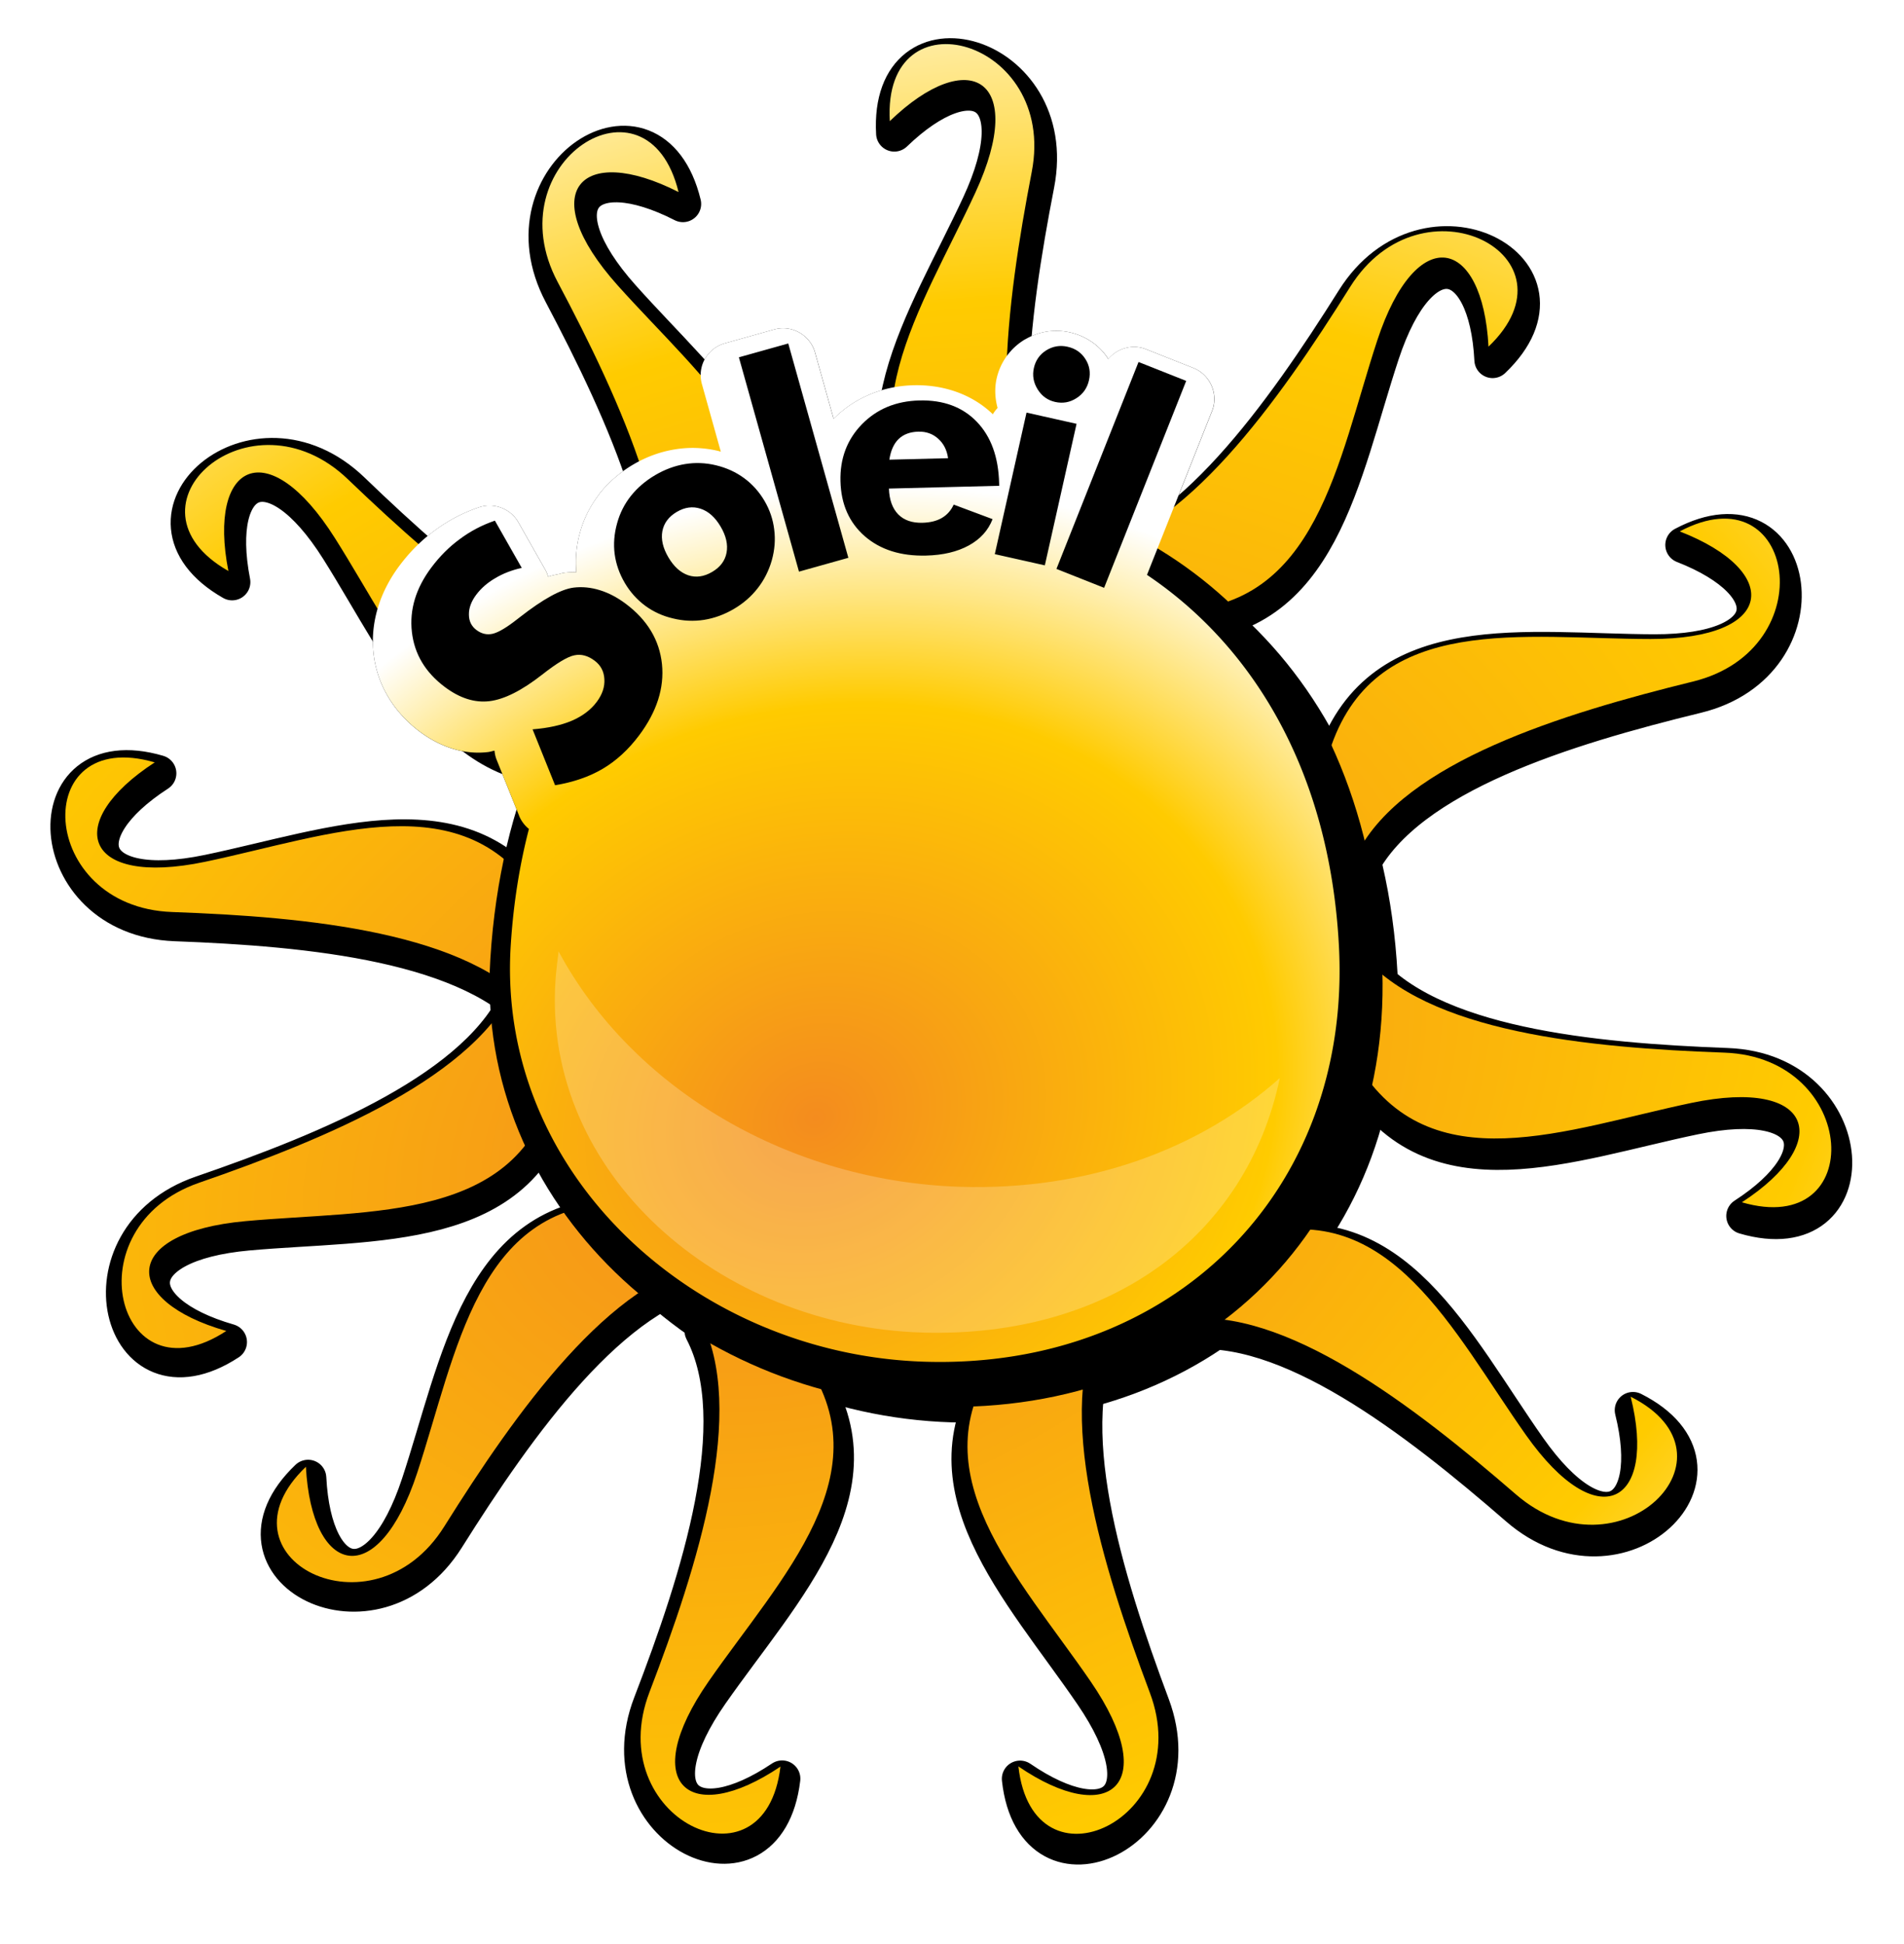 <svg xmlns="http://www.w3.org/2000/svg" xmlns:xlink="http://www.w3.org/1999/xlink" viewBox="0 0 542.44 553.86" version="1.0"><defs><filter id="c"><feGaussianBlur stdDeviation="5.224"/></filter><filter id="b"><feGaussianBlur stdDeviation="3.841"/></filter><filter id="f" height="1.274" width="1.15" y="-.137" x="-.075"><feGaussianBlur stdDeviation="9.507"/></filter><radialGradient id="e" xlink:href="#a" gradientUnits="userSpaceOnUse" cy="636.84" cx="276.75" gradientTransform="matrix(.798 -.33 .284 .686 -155.9 86.506)" r="236.47"/><radialGradient id="d" xlink:href="#a" gradientUnits="userSpaceOnUse" cy="636.84" cx="276.75" gradientTransform="matrix(1.802 -.773 .556 1.295 -607.01 -178.43)" r="236.47"/><linearGradient id="a"><stop offset="0" stop-color="#f48c1e"/><stop offset=".656" stop-color="#ffcb00"/><stop offset="1" stop-color="#fff"/></linearGradient></defs><g transform="translate(-13.467 -113.51)"><path d="M314.16 239.57a12.646 12.646 0 00-3.41.466h-.024l-18.96 5.323a12.707 12.707 0 00-7.652 6.033 12.668 12.668 0 00-1.129 9.64l7.26 25.95c-.313-.082-.616-.195-.932-.27a43.534 43.534 0 00-8.437-1.153c-2.951-.113-5.767.125-8.437.564-5.544.912-10.874 2.88-15.82 5.789-4.907 2.885-9.277 6.567-12.828 11.013l-.025.049a7.988 7.988 0 00-.54.76c-3.249 4.29-5.647 9.115-7.063 14.3a42.339 42.339 0 00-1.399 15.207 35.085 35.085 0 00-4.66.245l-.073.025a7.989 7.989 0 00-1.742.417c-1.465.277-2.923.582-4.341 1.055-.27-.943-.66-1.878-1.153-2.748l-10.302-18.15c-2.985-5.262-9.407-7.692-15.133-5.739h-.024c-6.12 2.097-11.818 5.068-16.948 8.904-5.13 3.747-9.597 8.264-13.515 13.49-7.527 10.04-11.317 21.87-9.959 33.848 1.356 11.973 7.875 22.52 17.684 29.874 7.695 5.767 16.876 9.01 26.293 7.873.835-.1 1.631-.38 2.453-.54.116 1.187.354 2.35.81 3.483l8.633 21.486v.05a12.604 12.604 0 003.777 5.052c-3.569 13.752-5.975 28.654-6.99 44.738-5.554 88.002 71.265 157.18 158.99 159.87 95.054 2.916 164.09-65.284 159.01-159.87-3.634-67.676-33.535-115.33-73.68-142.31l24.97-62.962c2.543-6.414-.686-13.89-7.09-16.458l-.024-.025-18.322-7.26c-5.177-2.053-10.999-.298-14.422 3.802-.01-.015-.014-.033-.024-.049-3.395-5.355-8.783-8.863-14.766-10.203a24.091 24.091 0 00-4.489-.564c-4.443-.148-8.728 1.03-12.46 3.189-.046.022-.083.028-.122.049-.117.062-.231.128-.344.196-.072.043-.15.078-.22.122a7.834 7.834 0 00-.099.074 23.46 23.46 0 00-10.326 14.692c-.846 3.777-.623 7.635.368 11.307a12.616 12.616 0 00-1.815 2.404c-8.028-7.725-18.974-11.426-30.512-11.135-11.437.288-22.109 4.536-30.095 12.337a7.988 7.988 0 00-.564.49l-7.137-25.46c-1.53-5.435-6.57-9.265-12.215-9.271h-.025zm50.085 57.59l.932 1.25c-.18.136-.815.303-.932.393-.254-.097-.937-.314-.908-.294l.908-1.349z" transform="translate(3.475 29.288) scale(.742)" filter="url(#b)"/><path d="M550.06 487.64c5.467 101.82-68.828 175.23-171.15 172.09-94.432-2.897-177.13-77.356-171.15-172.09 15.523-245.93 329.54-237.79 342.31 0z" transform="translate(3.475 29.288) scale(.742)" filter="url(#c)"/><path d="M402.12 388.96c18.525 22.597 65.068 26.929 103.45 28.375 38.502 1.45 40.745 53.179 4.895 42.655 26.292-17.023 20.713-35.615-14.322-28.346-35.477 7.361-74.519 23.07-95.202-11.315l1.174-31.369zm-74.141 104.09c-13.735 25.79.165 70.42 13.592 106.41 13.468 36.099-33.42 58.063-37.492 20.922 25.824 17.723 40.842 5.424 20.658-24.121-20.438-29.918-49.953-59.917-26.166-92.232l29.408-10.98zm-111.05-16.71c-28.832 4.744-55.855 42.886-76.301 75.406-20.507 32.618-66.427 8.697-39.388-17.088 1.596 31.28 20.487 35.746 31.709 1.77 11.364-34.405 17.281-76.07 57.4-76.79l26.579 16.701zm-50.065-71.446c-18.525-22.597-65.068-26.929-103.45-28.375-38.502-1.45-40.745-53.179-4.895-42.655-26.292 17.023-20.713 35.615 14.322 28.346 35.477-7.361 74.519-23.07 95.202 11.315l-1.174 31.369zm33.828-103.93c10.307-27.341-9.213-69.815-27.153-103.78-17.995-34.069 25.682-61.876 34.492-25.567-27.888-14.258-41.2-.13-17.387 26.576 24.114 27.044 57.239 53.001 37.802 88.105l-27.753 14.668zm122.32-26.594c28.832-4.744 55.855-42.886 76.301-75.406 20.507-32.618 66.427-8.697 39.388 17.088-1.596-31.28-20.487-35.746-31.709-1.77-11.364 34.405-17.281 76.07-57.4 76.79l-26.579-16.701zm78.178 85.741c13.617-25.853 58.346-39.431 95.662-48.546 37.429-9.142 29.253-60.27-3.758-42.77 29.17 11.404 27.435 30.738-8.346 30.642-36.233-.097-77.632-7.657-91 30.177l7.442 30.496zm-50.13 132.97c28.969-3.821 65.893 24.844 94.891 50.037 29.085 25.269 66.094-10.942 32.739-27.777 7.544 30.399-9.24 40.151-29.833 10.89-20.853-29.63-38.6-67.789-77.204-56.842l-20.593 23.692zm-137.38-.318c13.473 25.928-.879 70.415-14.67 106.27-13.833 35.96 32.83 58.398 37.278 21.301-26.003 17.461-40.894 5.01-20.413-24.329 20.741-29.71 50.558-59.408 27.1-91.962l-29.295-11.277zm-51.952-96.233c-11.175 26.998-54.462 44.643-90.779 57.159-36.426 12.554-23.571 62.71 7.686 42.241-30.098-8.666-30.152-28.077 5.485-31.281 36.087-3.244 78.007.466 87.83-38.439l-10.222-29.68zm44.194-88.374c-29.126 2.331-64.532-28.189-92.201-54.836-27.752-26.727-66.568 7.54-34.12 26.062-5.976-30.746 11.285-39.624 30.352-9.346 19.307 30.66 35.074 69.679 74.188 60.725l21.781-22.605zm106.87-34.981c-17.794-23.177-11.431-69.487-4.112-107.2 7.34-37.823-42.523-51.768-40.425-14.464 22.554-21.733 39.39-12.074 24.347 20.391-15.234 32.875-39.407 67.323-10.625 95.281l30.814 5.988z" stroke-linejoin="round" stroke="#000" stroke-linecap="round" stroke-width="10.388"/><path d="M401.25 385.26c18.563 22.565 65.114 26.818 103.5 28.198 38.504 1.385 40.836 53.109 4.968 42.646 26.262-17.067 20.652-35.65-14.37-28.321-35.465 7.422-74.48 23.197-95.221-11.153l1.12-31.371zm-73.963 104.21c-13.691 25.814.285 70.42 13.774 106.39 13.529 36.076-33.321 58.12-37.456 20.986 25.855 17.679 40.851 5.354 20.617-24.156-20.489-29.883-50.055-59.831-26.324-92.187l29.389-11.03zm-111.08-16.52c-28.824 4.794-55.782 42.982-76.172 75.537-20.451 32.653-66.412 8.81-39.417-17.021 1.65 31.278 20.548 35.711 31.712 1.716 11.305-34.424 17.151-76.1 57.269-76.888l26.608 16.656zm-50.19-71.36c-18.56-22.57-65.11-26.82-103.5-28.2-38.503-1.38-40.834-53.11-4.967-42.64-26.262 17.067-20.652 35.65 14.37 28.321 35.465-7.422 74.48-23.197 95.221 11.153l-1.12 31.371zm33.65-103.99c10.26-27.359-9.332-69.8-27.331-103.74-18.053-34.038 25.576-61.92 34.449-25.626-27.912-14.21-41.2-.06-17.342 26.605 24.16 27.003 57.329 52.903 37.952 88.04l-27.73 14.72zm122.28-26.8c28.824-4.794 55.782-42.982 76.172-75.537 20.451-32.653 66.412-8.81 39.417 17.021-1.65-31.278-20.548-35.711-31.712-1.716-11.305 34.424-17.151 76.1-57.269 76.888L321.947 270.8zm78.325 85.607c13.573-25.876 58.279-39.531 95.579-48.709 37.413-9.206 29.15-60.32-3.831-42.763 29.19 11.354 27.487 30.691-8.294 30.656-36.233-.035-77.645-7.524-90.947 30.333l7.493 30.483zm-49.902 133.05c28.962-3.87 65.935 24.731 94.976 49.875 29.129 25.219 66.076-11.055 32.691-27.833 7.596 30.386-9.17 40.167-29.814 10.941-20.904-29.595-38.716-67.723-77.301-56.71l-20.553 23.727zm-137.38-.083c13.517 25.905-.758 70.417-14.488 106.29-13.771 35.984 32.93 58.342 37.314 21.237-25.973 17.505-40.886 5.08-20.454-24.294 20.69-29.745 50.456-59.494 26.942-92.008l-29.32-11.23zm-52.13-96.15c-11.129 27.017-54.385 44.736-90.681 57.314-36.405 12.617-23.464 62.75 7.758 42.228-30.113-8.615-30.2-28.025 5.432-31.29 36.082-3.306 78.008.333 87.763-38.59l-10.27-29.66zm44.043-88.45c-29.122 2.38-64.581-28.08-92.294-54.678-27.797-26.68-66.555 7.653-34.075 26.12-6.029-30.735 11.218-39.644 30.336-9.399 19.359 30.627 35.193 69.62 74.292 60.598l21.742-22.642zm106.81-35.164c-17.833-23.146-11.55-69.467-4.295-107.19 7.276-37.836-42.612-51.696-40.45-14.395 22.518-21.772 39.372-12.141 24.383 20.349-15.178 32.9-39.292 67.39-10.462 95.299l30.825 5.935z" fill="url(#d)"/><path d="M407.15 386.65c4.056 75.546-51.068 130.01-126.99 127.68-70.066-2.15-131.43-57.396-126.99-127.68 11.517-182.47 244.51-176.43 253.98 0z"/><path d="M236.57 207.04a9.402 9.402 0 00-2.53.346h-.018l-14.068 3.949a9.428 9.428 0 00-5.678 4.477 9.399 9.399 0 00-.837 7.152l5.387 19.254c-.233-.061-.458-.144-.692-.2a32.3 32.3 0 00-6.26-.856c-2.19-.084-4.28.093-6.26.419-4.114.677-8.068 2.137-11.738 4.295-3.64 2.14-6.884 4.873-9.518 8.171l-.019.036c-.144.18-.278.369-.4.565a31.133 31.133 0 00-5.241 10.61 31.412 31.412 0 00-1.037 11.283 26.026 26.026 0 00-3.458.182 4.988 4.988 0 00-.055.018c-.44.054-.874.158-1.292.31-1.087.205-2.169.431-3.221.782a9.42 9.42 0 00-.856-2.039l-7.643-13.467c-2.215-3.904-6.98-5.707-11.229-4.258h-.018c-4.54 1.556-8.769 3.76-12.575 6.606-3.806 2.781-7.12 6.132-10.027 10.01-5.584 7.448-8.397 16.226-7.389 25.113 1.006 8.883 5.843 16.71 13.121 22.166 5.71 4.28 12.522 6.686 19.51 5.842.618-.075 1.21-.282 1.82-.4.085.88.262 1.743.6 2.584l6.406 15.942v.036a9.35 9.35 0 002.802 3.749c-2.648 10.204-4.433 21.261-5.186 33.194-4.122 65.295 52.877 116.62 117.96 118.62 70.528 2.164 121.75-48.439 117.98-118.62-2.697-50.214-24.882-85.574-54.67-105.59l18.527-46.716c1.887-4.759-.509-10.305-5.26-12.211l-.018-.018-13.594-5.387c-3.842-1.523-8.161-.222-10.701 2.82-.007-.01-.01-.024-.018-.036-2.519-3.973-6.517-6.575-10.956-7.57a17.875 17.875 0 00-3.33-.419c-3.297-.11-6.477.765-9.246 2.366-.033.017-.06.021-.09.036a5.97 5.97 0 00-.255.146c-.054.032-.111.058-.164.09a5.52 5.52 0 00-.073.056 17.408 17.408 0 00-7.662 10.9c-.627 2.803-.462 5.665.273 8.39a9.36 9.36 0 00-1.346 1.784c-5.957-5.732-14.078-8.478-22.64-8.263-8.485.214-16.403 3.366-22.33 9.154a5.929 5.929 0 00-.418.364l-5.296-18.89c-1.135-4.033-4.874-6.874-9.063-6.879h-.018zm37.162 42.731l.692.928c-.133.1-.605.224-.692.291a8.843 8.843 0 00-.673-.218l.673-1.001z" fill="url(#e)"/><a transform="translate(949.55 -19.492) scale(.582)"><path d="M-1347.69 585.61c7.601-.602 13.995-2.003 19.183-4.202 5.222-2.244 9.293-5.315 12.215-9.212 2.718-3.626 3.969-7.325 3.753-11.097-.183-3.818-1.77-6.848-4.76-9.09-3.309-2.48-6.611-3.363-9.908-2.648-3.307.635-8.58 3.797-15.816 9.485-9.933 7.774-18.52 12.097-25.758 12.971-7.238.874-14.529-1.44-21.87-6.945-9.518-7.134-14.89-16.116-16.116-26.946-1.237-10.909 1.95-21.439 9.56-31.59 4.11-5.484 8.748-10.113 13.913-13.887 5.153-3.852 10.873-6.856 17.16-9.01l13.14 23.123c-4.94 1.112-9.289 2.806-13.05 5.084-3.771 2.199-6.846 4.884-9.224 8.057-2.446 3.263-3.64 6.509-3.583 9.737.012 3.195 1.242 5.71 3.689 7.544 2.493 1.868 5.15 2.48 7.97 1.833 2.854-.692 6.88-3.089 12.08-7.19l1.257-.97c11.28-8.815 20.019-13.626 26.216-14.432 4.214-.522 8.502-.104 12.863 1.254 4.316 1.324 8.56 3.55 12.729 6.675 10.56 7.916 16.458 17.753 17.696 29.51 1.192 11.725-2.543 23.366-11.207 34.923-5.198 6.934-11.116 12.373-17.753 16.317-6.604 3.898-14.391 6.59-23.362 8.077l-11.017-27.372m92.058-99.255c-2.685-4.566-5.952-7.485-9.8-8.757-3.847-1.272-7.73-.756-11.65 1.55-3.96 2.328-6.32 5.483-7.078 9.463-.718 3.957.265 8.219 2.95 12.784 2.685 4.566 5.932 7.497 9.739 8.793 3.783 1.255 7.675.707 11.676-1.646 3.96-2.328 6.31-5.451 7.052-9.368.76-3.98-.204-8.254-2.89-12.82m21.457-12.617c2.59 4.405 4.18 9.098 4.772 14.08.631 4.957.237 9.974-1.182 15.05-1.46 5.1-3.776 9.67-6.947 13.71-3.13 4.017-6.999 7.379-11.605 10.087-4.687 2.757-9.566 4.539-14.639 5.346-5.031.784-10.09.55-15.176-.7-5.038-1.17-9.57-3.237-13.596-6.198-4.049-3.003-7.38-6.726-9.994-11.17-2.638-4.485-4.293-9.195-4.965-14.13-.631-4.957-.237-9.974 1.182-15.05 1.363-4.989 3.621-9.47 6.775-13.446 3.195-4 7.156-7.39 11.883-10.17 4.728-2.78 9.596-4.582 14.603-5.406 5.008-.824 10.043-.63 15.105.58 5.19 1.244 9.799 3.346 13.824 6.308 4.026 2.962 7.346 6.665 9.96 11.11m16.89 34.67l-29.415-104.94 24.17-6.775 29.415 104.94-24.17 6.775m72.984-55.543c-.57-4.018-2.198-7.213-4.884-9.583-2.638-2.372-5.855-3.51-9.65-3.415-4.078.103-7.306 1.31-9.686 3.62-2.335 2.262-3.844 5.63-4.529 10.1l28.749-.723m25.027 13.508l-53.983 1.358c.185 5.482 1.697 9.687 4.537 12.616 2.84 2.883 6.79 4.26 11.85 4.133 3.796-.095 6.965-.878 9.507-2.349 2.587-1.518 4.525-3.7 5.814-6.546l19.029 7.117c-2.113 5.492-5.99 9.787-11.633 12.883-5.643 3.096-12.611 4.748-20.905 4.957-12.371.311-22.392-2.86-30.061-9.513-7.624-6.7-11.578-15.675-11.86-26.92-.279-11.06 3.216-20.338 10.483-27.836 7.313-7.498 16.688-11.392 28.12-11.68 11.763-.295 21.134 3.173 28.115 10.406 6.98 7.233 10.633 17.293 10.958 30.18l.03 1.194m16.987-57.725c.83-3.705 2.841-6.569 6.032-8.592 3.238-2.012 6.709-2.603 10.413-1.773 3.843.861 6.757 2.86 8.745 5.995 2.033 3.146 2.624 6.617 1.773 10.413-.85 3.796-2.9 6.724-6.147 8.782-3.202 2.069-6.678 2.683-10.429 1.842-3.66-.82-6.513-2.876-8.561-6.17-2.048-3.293-2.657-6.792-1.827-10.497m-19.138 91.186l15.53-69.297 24.494 5.49-15.53 69.297-24.494-5.49m30.177 7.23l40.183-101.31 23.333 9.256-40.183 101.31-23.333-9.255"/></a><path d="M-441.53 504.56c-.478 4.23-1.033 8.387-1.313 12.812-5.313 84.19 68.78 151.15 154.47 153.78 78.603 2.412 136.5-42.073 150.34-111.22-33.94 31.377-81.091 49.157-134.09 47.531-72.093-2.212-138.26-42.623-169.41-102.91z" transform="matrix(.677 0 0 .652 471.52 55.628)" opacity=".465" filter="url(#f)" fill="#fff"/></g></svg>